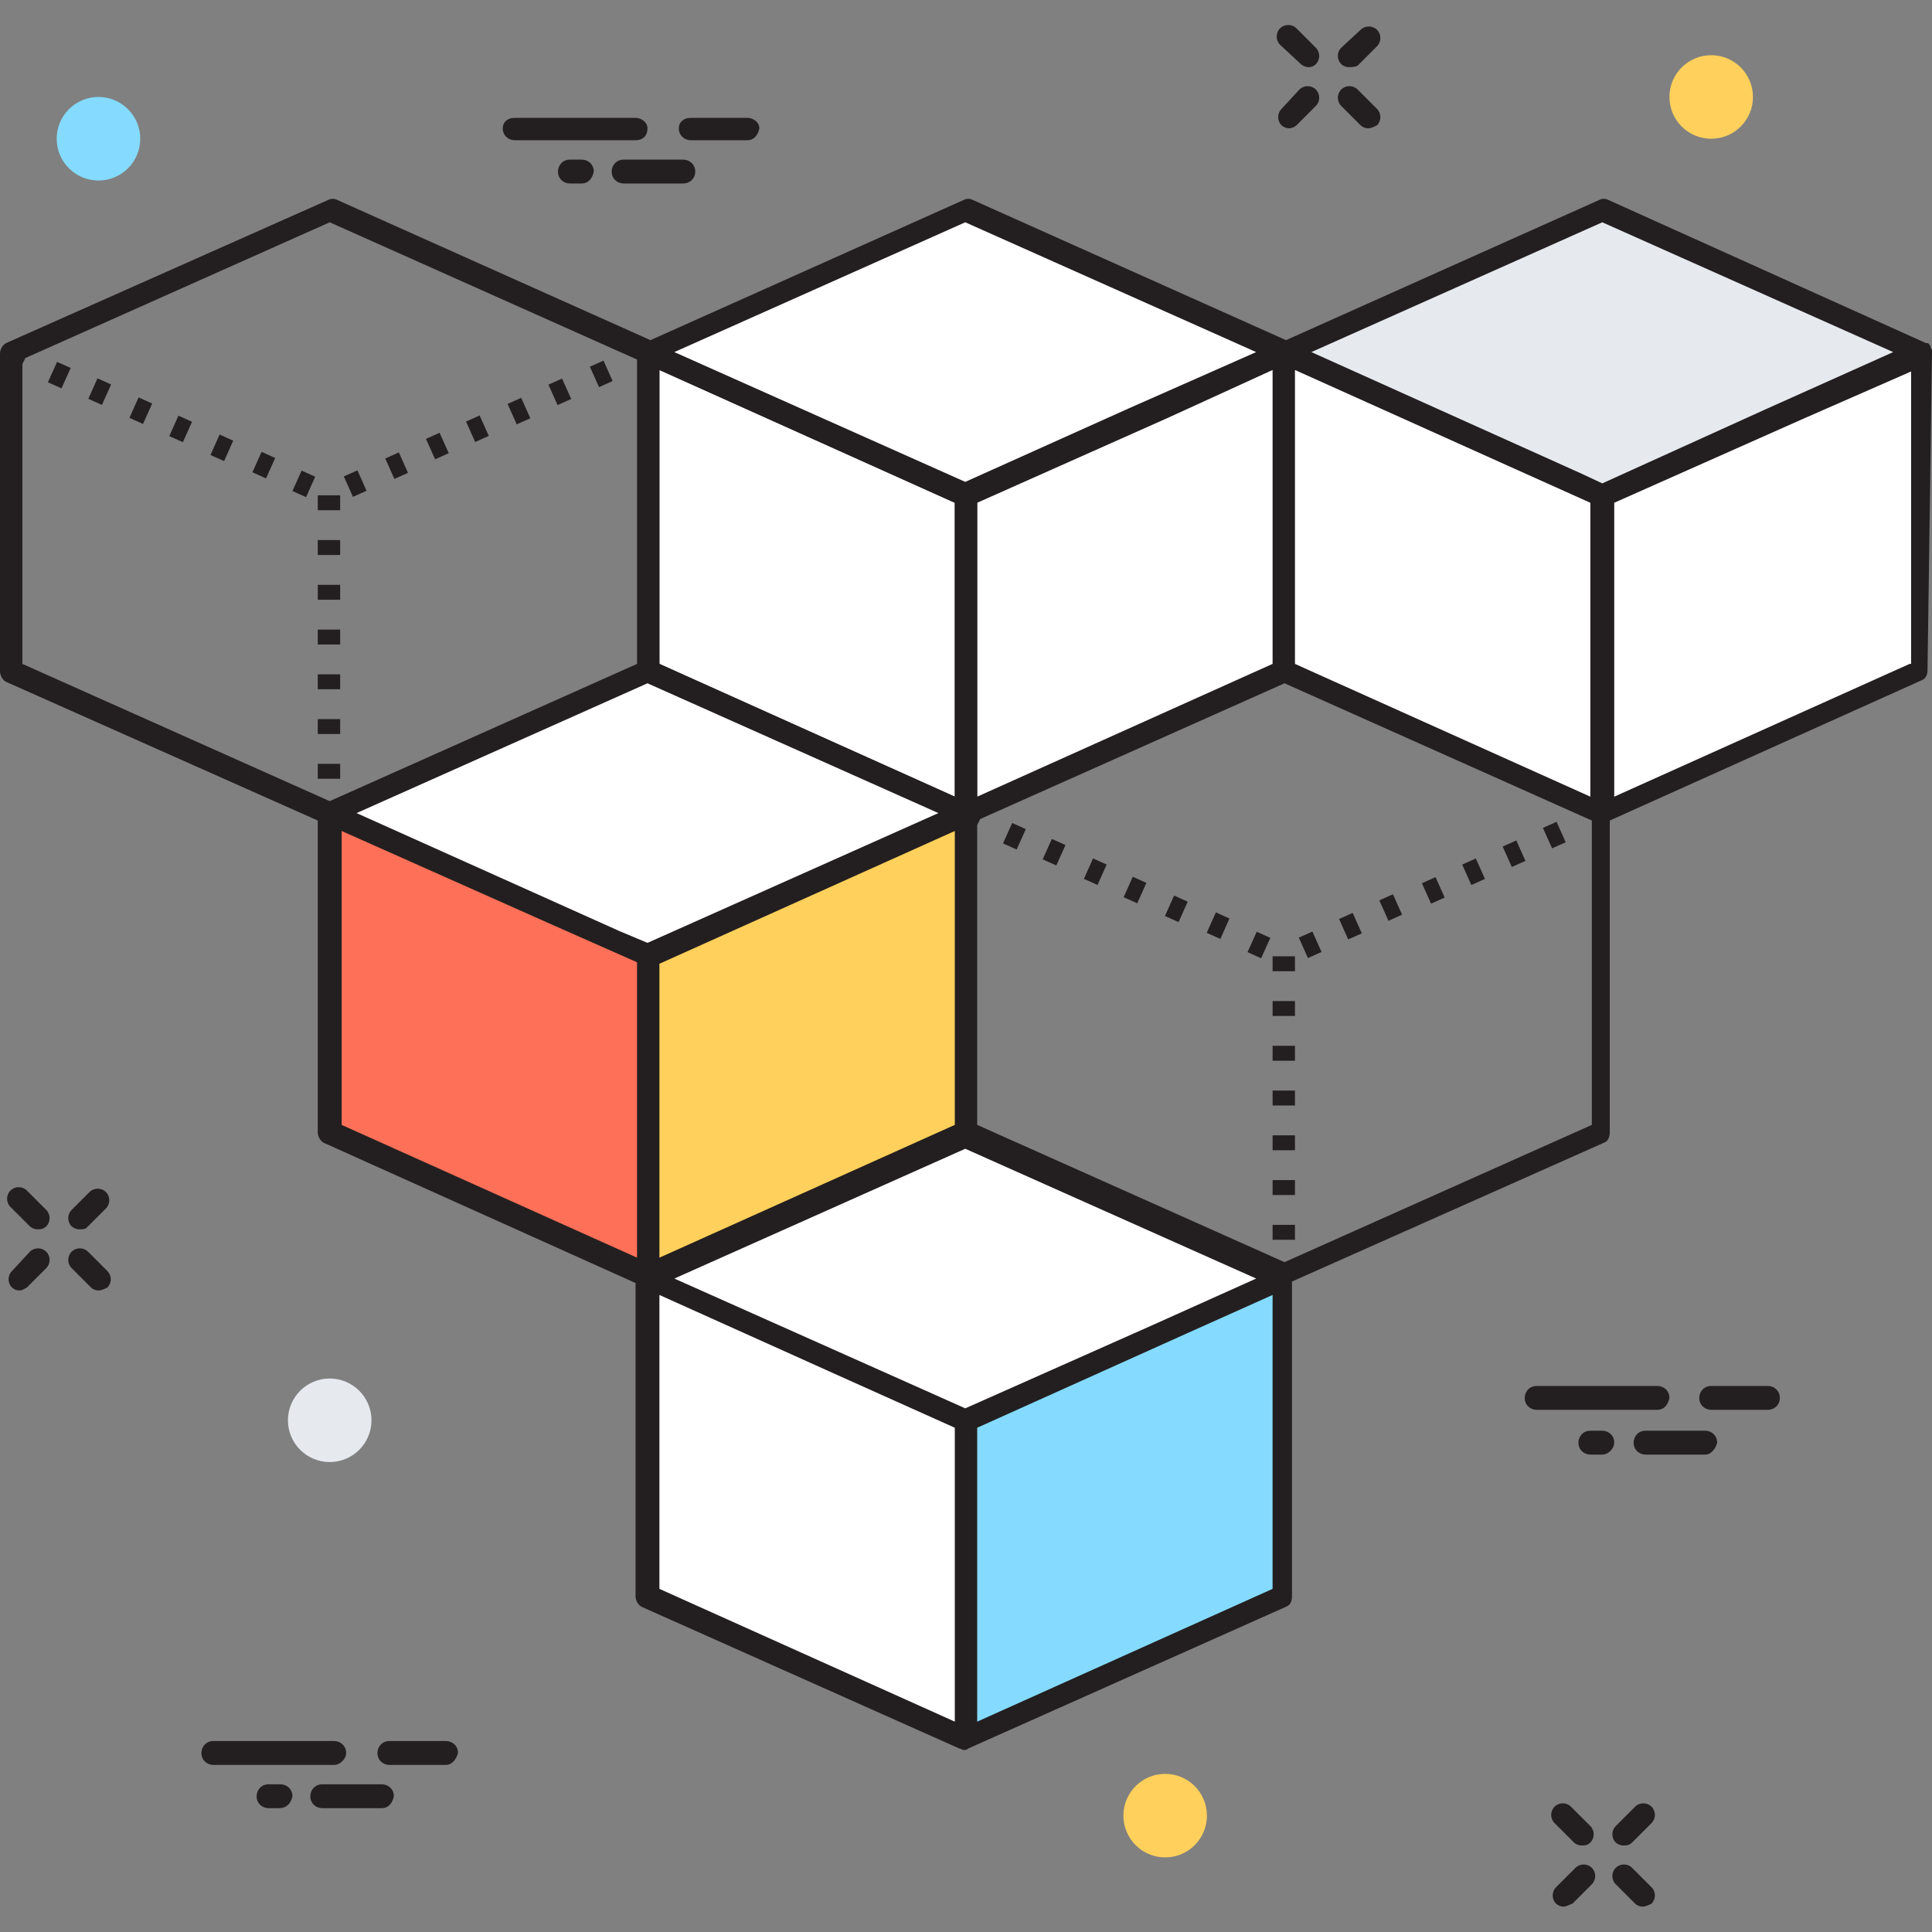 <?xml version="1.0" encoding="utf-8"?>
<!-- Generator: Adobe Illustrator 18.0.0, SVG Export Plug-In . SVG Version: 6.00 Build 0)  -->
<!DOCTYPE svg PUBLIC "-//W3C//DTD SVG 1.1//EN" "http://www.w3.org/Graphics/SVG/1.1/DTD/svg11.dtd">
<svg version="1.1" id="Layer_1" xmlns="http://www.w3.org/2000/svg" xmlns:xlink="http://www.w3.org/1999/xlink" x="0px" y="0px"
	 viewBox="0 0 129.5 129.5" enable-background="new 0 0 129.5 129.5" xml:space="preserve">
<rect x="0" y="0" width="129.5" height="129.5" fill="#808080" stroke="none"/>
<g>
	<g>
		<g>
			<path fill="#231F20" d="M90.4,4.5c-0.2,0-0.4-0.1-0.5-0.2c-0.3-0.3-0.3-0.8,0-1.1L91.2,2c0.3-0.3,0.8-0.3,1.1,0
				c0.3,0.3,0.3,0.8,0,1.1l-1.3,1.3C90.8,4.5,90.6,4.5,90.4,4.5z"/>
		</g>
		<g>
			<path fill="#231F20" d="M86.4,8.6c-0.2,0-0.4-0.1-0.5-0.2c-0.3-0.3-0.3-0.8,0-1.1L87.1,6c0.3-0.3,0.8-0.3,1.1,0
				c0.3,0.3,0.3,0.8,0,1.1l-1.3,1.3C86.8,8.5,86.6,8.6,86.4,8.6z"/>
		</g>
		<g>
			<path fill="#231F20" d="M91.7,8.6c-0.2,0-0.4-0.1-0.5-0.2l-1.3-1.3c-0.3-0.3-0.3-0.8,0-1.1c0.3-0.3,0.8-0.3,1.1,0l1.3,1.3
				c0.3,0.3,0.3,0.8,0,1.1C92.1,8.5,91.9,8.6,91.7,8.6z"/>
		</g>
		<g>
			<path fill="#231F20" d="M87.7,4.5c-0.2,0-0.4-0.1-0.5-0.2L85.8,3c-0.3-0.3-0.3-0.8,0-1.1c0.3-0.3,0.8-0.3,1.1,0l1.3,1.3
				c0.3,0.3,0.3,0.8,0,1.1C88,4.5,87.8,4.5,87.7,4.5z"/>
		</g>
		<g>
			<path fill="#231F20" d="M5.3,82.4c-0.2,0-0.4-0.1-0.5-0.2c-0.3-0.3-0.3-0.8,0-1.1L6,79.9c0.3-0.3,0.8-0.3,1.1,0
				c0.3,0.3,0.3,0.8,0,1.1l-1.3,1.3C5.7,82.4,5.5,82.4,5.3,82.4z"/>
		</g>
		<g>
			<path fill="#231F20" d="M1.3,86.5c-0.2,0-0.4-0.1-0.5-0.2c-0.3-0.3-0.3-0.8,0-1.1L2,83.9c0.3-0.3,0.8-0.3,1.1,0
				c0.3,0.3,0.3,0.8,0,1.1l-1.3,1.3C1.6,86.4,1.5,86.5,1.3,86.5z"/>
		</g>
		<g>
			<path fill="#231F20" d="M6.6,86.5c-0.2,0-0.4-0.1-0.5-0.2L4.8,85c-0.3-0.3-0.3-0.8,0-1.1c0.3-0.3,0.8-0.3,1.1,0l1.3,1.3
				c0.3,0.3,0.3,0.8,0,1.1C7,86.4,6.8,86.5,6.6,86.5z"/>
		</g>
		<g>
			<path fill="#231F20" d="M2.5,82.4c-0.2,0-0.4-0.1-0.5-0.2l-1.3-1.3c-0.3-0.3-0.3-0.8,0-1.1c0.3-0.3,0.8-0.3,1.1,0l1.3,1.3
				c0.3,0.3,0.3,0.8,0,1.1C2.9,82.4,2.7,82.4,2.5,82.4z"/>
		</g>
		<g>
			<path fill="#231F20" d="M108.8,123.7c-0.2,0-0.4-0.1-0.5-0.2c-0.3-0.3-0.3-0.8,0-1.1l1.3-1.3c0.3-0.3,0.8-0.3,1.1,0
				c0.3,0.3,0.3,0.8,0,1.1l-1.3,1.3C109.2,123.7,109,123.7,108.8,123.7z"/>
		</g>
		<g>
			<path fill="#231F20" d="M104.8,127.8c-0.2,0-0.4-0.1-0.5-0.2c-0.3-0.3-0.3-0.8,0-1.1l1.3-1.3c0.3-0.3,0.8-0.3,1.1,0
				c0.3,0.3,0.3,0.8,0,1.1l-1.3,1.3C105.1,127.7,105,127.8,104.8,127.8z"/>
		</g>
		<g>
			<path fill="#231F20" d="M110.1,127.8c-0.2,0-0.4-0.1-0.5-0.2l-1.3-1.3c-0.3-0.3-0.3-0.8,0-1.1c0.3-0.3,0.8-0.3,1.1,0l1.3,1.3
				c0.3,0.3,0.3,0.8,0,1.1C110.5,127.7,110.3,127.8,110.1,127.8z"/>
		</g>
		<g>
			<path fill="#231F20" d="M106,123.7c-0.2,0-0.4-0.1-0.5-0.2l-1.3-1.3c-0.3-0.3-0.3-0.8,0-1.1c0.3-0.3,0.8-0.3,1.1,0l1.3,1.3
				c0.3,0.3,0.3,0.8,0,1.1C106.4,123.7,106.2,123.7,106,123.7z"/>
		</g>
		<polygon fill="#FFFFFF" points="64.8,33.2 64.8,54.5 86.1,45 86.1,23.7 		"/>
		<polygon fill="#FFFFFF" points="64.8,33.2 64.8,54.5 43.4,45 43.4,23.7 		"/>
		<path fill="#231F20" d="M64.8,55.3c-0.1,0-0.2,0-0.3-0.1l-21.3-9.5c-0.3-0.1-0.4-0.4-0.4-0.7V23.7c0-0.3,0.1-0.5,0.3-0.6
			c0.2-0.1,0.5-0.2,0.7-0.1l21.3,9.5c0.3,0.1,0.4,0.4,0.4,0.7v21.3c0,0.3-0.1,0.5-0.3,0.6C65,55.2,64.9,55.3,64.8,55.3z M44.2,44.5
			L64,53.4V33.7l-19.8-8.9V44.5z"/>
		<polygon fill="#FFFFFF" points="86.1,23.7 64.7,33.2 43.4,23.7 64.7,14.1 		"/>
		<polygon fill="#FFFFFF" points="107.4,33.2 107.4,54.5 128.7,45 128.7,23.7 		"/>
		<polygon fill="#FFFFFF" points="107.4,33.2 107.4,54.5 86.1,45 86.1,23.7 		"/>
		<polygon fill="#E6E9EE" points="128.7,23.7 107.4,33.2 86.1,23.7 107.4,14.1 		"/>
		<polygon fill="#FFD05B" points="43.4,64.1 43.4,85.4 64.7,75.9 64.7,54.5 		"/>
		<polygon fill="#FF7058" points="43.4,64.1 43.4,85.4 22.1,75.9 22.1,54.5 		"/>
		<polygon fill="#FFFFFF" points="64.7,54.5 43.4,64.1 22.1,54.5 43.4,45 		"/>
		<polygon fill="#84DBFF" points="64.8,95.2 64.8,116.6 86.1,107 86.1,85.7 		"/>
		<polygon fill="#FFFFFF" points="64.8,95.2 64.8,116.6 43.4,107 43.4,85.7 		"/>
		<polygon fill="#FFFFFF" points="86.1,85.7 64.7,95.2 43.4,85.7 64.7,76.1 		"/>
		<g>
			<rect x="85.3" y="79.1" fill="#231F20" width="1.5" height="1"/>
			<rect x="85.3" y="82.1" fill="#231F20" width="1.5" height="1"/>
			
				<rect x="87.1" y="62.8" transform="matrix(0.408 0.913 -0.913 0.408 109.77 -42.704)" fill="#231F20" width="1.5" height="1"/>
			
				<rect x="100.8" y="56.7" transform="matrix(0.408 0.913 -0.913 0.408 112.277 -58.829)" fill="#231F20" width="1.5" height="1"/>
			
				<rect x="103.5" y="55.5" transform="matrix(0.408 0.913 -0.913 0.408 112.778 -62.054)" fill="#231F20" width="1.5" height="1"/>
			<rect x="85.3" y="67.1" fill="#231F20" width="1.5" height="1"/>
			
				<rect x="98" y="57.9" transform="matrix(0.409 0.913 -0.913 0.409 111.703 -55.612)" fill="#231F20" width="1.5" height="1"/>
			
				<rect x="89.8" y="61.6" transform="matrix(0.408 0.913 -0.913 0.408 110.272 -45.929)" fill="#231F20" width="1.5" height="1"/>
			<rect x="85.3" y="76.1" fill="#231F20" width="1.5" height="1"/>
			<rect x="85.3" y="64.1" fill="#231F20" width="1.5" height="1"/>
			
				<rect x="95.3" y="59.1" transform="matrix(0.409 0.913 -0.913 0.409 111.203 -52.388)" fill="#231F20" width="1.5" height="1"/>
			
				<rect x="92.5" y="60.4" transform="matrix(0.408 0.913 -0.913 0.408 110.773 -49.154)" fill="#231F20" width="1.5" height="1"/>
			<rect x="85.3" y="70.1" fill="#231F20" width="1.5" height="1"/>
			<rect x="85.3" y="73.1" fill="#231F20" width="1.5" height="1"/>
			
				<rect x="81.1" y="61.4" transform="matrix(-0.913 -0.409 0.409 -0.913 130.73 152.164)" fill="#231F20" width="1" height="1.5"/>
			
				<rect x="83.9" y="62.6" transform="matrix(-0.912 -0.409 0.409 -0.912 135.447 155.638)" fill="#231F20" width="1" height="1.5"/>
			
				<rect x="75.7" y="58.9" transform="matrix(-0.913 -0.408 0.408 -0.913 121.312 145.208)" fill="#231F20" width="1" height="1.5"/>
			
				<rect x="78.4" y="60.1" transform="matrix(-0.913 -0.408 0.408 -0.913 126.057 148.666)" fill="#231F20" width="1" height="1.5"/>
			
				<rect x="67.4" y="55.2" transform="matrix(-0.912 -0.409 0.409 -0.912 107.037 134.851)" fill="#231F20" width="1" height="1.5"/>
			
				<rect x="72.9" y="57.7" transform="matrix(-0.913 -0.408 0.408 -0.913 116.582 141.741)" fill="#231F20" width="1" height="1.5"/>
			
				<rect x="70.2" y="56.5" transform="matrix(-0.913 -0.409 0.409 -0.913 111.788 138.307)" fill="#231F20" width="1" height="1.5"/>
			<rect x="21.3" y="45.2" fill="#231F20" width="1.5" height="1"/>
			<rect x="21.3" y="39.2" fill="#231F20" width="1.5" height="1"/>
			<rect x="21.3" y="42.2" fill="#231F20" width="1.5" height="1"/>
			<rect x="21.3" y="48.2" fill="#231F20" width="1.5" height="1"/>
			<rect x="21.3" y="51.2" fill="#231F20" width="1.5" height="1"/>
			
				<rect x="31.3" y="28.2" transform="matrix(-0.409 -0.913 0.913 -0.409 18.905 69.737)" fill="#231F20" width="1.5" height="1"/>
			<rect x="34" y="27" transform="matrix(-0.408 -0.913 0.913 -0.408 23.856 70.502)" fill="#231F20" width="1.5" height="1"/>
			
				<rect x="36.8" y="25.8" transform="matrix(-0.408 -0.913 0.913 -0.408 28.832 71.276)" fill="#231F20" width="1.5" height="1"/>
			
				<rect x="39.5" y="24.6" transform="matrix(-0.408 -0.913 0.913 -0.408 33.807 72.05)" fill="#231F20" width="1.5" height="1"/>
			
				<rect x="28.6" y="29.5" transform="matrix(-0.409 -0.913 0.913 -0.409 13.929 68.964)" fill="#231F20" width="1.5" height="1"/>
			<rect x="21.3" y="33.2" fill="#231F20" width="1.5" height="1"/>
			
				<rect x="23.1" y="31.9" transform="matrix(-0.408 -0.913 0.913 -0.408 3.957 67.409)" fill="#231F20" width="1.5" height="1"/>
			
				<rect x="25.8" y="30.7" transform="matrix(-0.408 -0.913 0.913 -0.408 8.932 68.183)" fill="#231F20" width="1.5" height="1"/>
			<rect x="21.3" y="36.2" fill="#231F20" width="1.5" height="1"/>
			
				<rect x="3.4" y="24.3" transform="matrix(-0.912 -0.409 0.409 -0.912 -2.714 49.585)" fill="#231F20" width="1" height="1.5"/>
			
				<rect x="6.2" y="25.6" transform="matrix(-0.913 -0.409 0.409 -0.913 2.024 53.049)" fill="#231F20" width="1" height="1.5"/>
			
				<rect x="17.1" y="30.5" transform="matrix(-0.913 -0.409 0.409 -0.913 20.97 66.906)" fill="#231F20" width="1" height="1.5"/>
			
				<rect x="14.4" y="29.2" transform="matrix(-0.913 -0.408 0.408 -0.913 16.255 63.441)" fill="#231F20" width="1" height="1.5"/>
			
				<rect x="19.9" y="31.7" transform="matrix(-0.912 -0.409 0.409 -0.912 25.698 70.371)" fill="#231F20" width="1" height="1.5"/>
			
				<rect x="11.7" y="28" transform="matrix(-0.913 -0.408 0.408 -0.913 11.518 59.978)" fill="#231F20" width="1" height="1.5"/>
			
				<rect x="8.9" y="26.8" transform="matrix(-0.913 -0.408 0.408 -0.913 6.78 56.516)" fill="#231F20" width="1" height="1.5"/>
			<path fill="#231F20" d="M129.5,23.6c0-0.1,0-0.2-0.1-0.3c0,0,0,0,0-0.1c-0.1-0.1-0.1-0.2-0.2-0.2c0,0,0,0,0,0c0,0,0,0,0,0
				c0,0,0,0-0.1,0l-21.3-9.6c-0.2-0.1-0.4-0.1-0.6,0l-21,9.4l-21-9.4c-0.2-0.1-0.4-0.1-0.6,0l-21,9.4l-21-9.4
				c-0.2-0.1-0.4-0.1-0.6,0L0.4,23C0.2,23.1,0,23.4,0,23.7V45c0,0.3,0.2,0.6,0.4,0.7L21.3,55v20.9c0,0.3,0.2,0.6,0.4,0.7l20.9,9.4
				V107c0,0.3,0.2,0.6,0.4,0.7l21.3,9.5c0,0,0,0,0,0c0.1,0,0.2,0.1,0.3,0.1c0.1,0,0.2,0,0.3-0.1c0,0,0,0,0,0l21.3-9.5
				c0.3-0.1,0.4-0.4,0.4-0.7V85.9l20.9-9.3c0.3-0.1,0.4-0.4,0.4-0.7V55l20.9-9.4c0.3-0.1,0.4-0.4,0.4-0.7L129.5,23.6
				C129.5,23.6,129.5,23.6,129.5,23.6z M86.8,24.8l14.9,6.7l4.9,2.2v19.7l-19.8-8.9V24.8z M65.5,53.4V33.7L78.3,28l7-3.2v19.7
				L65.5,53.4z M64.7,14.9l19.5,8.7l-8.6,3.8l-10.9,4.9l-19.5-8.7L64.7,14.9z M44.2,24.8L64,33.7v19.7l-19.8-8.9V24.8z M1.5,44.5
				V24.4l0.2-0.4l20.4-9.1l20.6,9.2v20.4l-20.6,9.2L1.5,44.5z M42.7,84.3l-19.8-8.9V55.7l13.7,6.1l6.1,2.7V84.3z M41.5,62.4
				l-17.6-7.9l19.5-8.7l19.5,8.7l-19.5,8.7L41.5,62.4z M44.2,64.6L64,55.7v19.7l-19.8,8.9V64.6z M64,115.4l-19.8-8.9V86.8l12,5.4
				l7.8,3.5V115.4z M64.7,94.4l-5.6-2.5l-13.9-6.2L64.7,77l19.5,8.7l-6.9,3.1L64.7,94.4z M85.3,106.5l-19.8,8.9V95.7l14-6.3l5.8-2.6
				V106.5z M106.7,75.4l-20.6,9.2l-20.6-9.2V55.3l0.2-0.4l20.4-9.1l20.6,9.2V75.4z M107.4,32.4l-1.5-0.7l-18-8.1l19.5-8.7l19.5,8.7
				l-8.7,3.9L107.4,32.4z M128,44.5l-19.8,8.9V33.7l12.6-5.6l7.3-3.2V44.5z"/>
		</g>
		<g>
			<path fill="#231F20" d="M42.6,9.4h-8.1c-0.4,0-0.8-0.3-0.8-0.8c0-0.4,0.3-0.7,0.8-0.7h8.1c0.4,0,0.8,0.3,0.8,0.7
				C43.4,9.1,43.1,9.4,42.6,9.4z"/>
		</g>
		<g>
			<path fill="#231F20" d="M45.8,12.3h-4c-0.4,0-0.8-0.3-0.8-0.8c0-0.4,0.3-0.8,0.8-0.8h4c0.4,0,0.8,0.3,0.8,0.8
				C46.6,12,46.2,12.3,45.8,12.3z"/>
		</g>
		<g>
			<path fill="#231F20" d="M50.1,9.4h-3.8c-0.4,0-0.8-0.3-0.8-0.8c0-0.4,0.3-0.7,0.8-0.7h3.8c0.4,0,0.8,0.3,0.8,0.7
				C50.8,9.1,50.5,9.4,50.1,9.4z"/>
		</g>
		<g>
			<path fill="#231F20" d="M39,12.3h-0.8c-0.4,0-0.8-0.3-0.8-0.8c0-0.4,0.3-0.8,0.8-0.8H39c0.4,0,0.8,0.3,0.8,0.8
				C39.7,12,39.4,12.3,39,12.3z"/>
		</g>
		<g>
			<path fill="#231F20" d="M111.1,94.5H103c-0.4,0-0.8-0.3-0.8-0.8c0-0.4,0.3-0.8,0.8-0.8h8.1c0.4,0,0.8,0.3,0.8,0.8
				C111.8,94.2,111.5,94.5,111.1,94.5z"/>
		</g>
		<g>
			<path fill="#231F20" d="M114.3,97.5h-4c-0.4,0-0.8-0.3-0.8-0.8c0-0.4,0.3-0.8,0.8-0.8h4c0.4,0,0.8,0.3,0.8,0.8
				C115,97.1,114.7,97.5,114.3,97.5z"/>
		</g>
		<g>
			<path fill="#231F20" d="M118.5,94.5h-3.8c-0.4,0-0.8-0.3-0.8-0.8c0-0.4,0.3-0.8,0.8-0.8h3.8c0.4,0,0.8,0.3,0.8,0.8
				C119.3,94.2,118.9,94.5,118.5,94.5z"/>
		</g>
		<g>
			<path fill="#231F20" d="M107.4,97.5h-0.8c-0.4,0-0.8-0.3-0.8-0.8c0-0.4,0.3-0.8,0.8-0.8h0.8c0.4,0,0.8,0.3,0.8,0.8
				C108.2,97.1,107.8,97.5,107.4,97.5z"/>
		</g>
		<g>
			<path fill="#231F20" d="M22.4,118.3h-8.1c-0.4,0-0.8-0.3-0.8-0.8c0-0.4,0.3-0.8,0.8-0.8h8.1c0.4,0,0.8,0.3,0.8,0.8
				C23.2,117.9,22.8,118.3,22.4,118.3z"/>
		</g>
		<g>
			<path fill="#231F20" d="M25.6,121.2h-4c-0.4,0-0.8-0.3-0.8-0.8c0-0.4,0.3-0.8,0.8-0.8h4c0.4,0,0.8,0.3,0.8,0.8
				C26.3,120.9,26,121.2,25.6,121.2z"/>
		</g>
		<g>
			<path fill="#231F20" d="M29.9,118.3h-3.8c-0.4,0-0.8-0.3-0.8-0.8c0-0.4,0.3-0.8,0.8-0.8h3.8c0.4,0,0.8,0.3,0.8,0.8
				C30.6,117.9,30.3,118.3,29.9,118.3z"/>
		</g>
		<g>
			<path fill="#231F20" d="M18.7,121.2H18c-0.4,0-0.8-0.3-0.8-0.8c0-0.4,0.3-0.8,0.8-0.8h0.8c0.4,0,0.8,0.3,0.8,0.8
				C19.5,120.9,19.2,121.2,18.7,121.2z"/>
		</g>
		<circle fill="#FFD05B" cx="114.7" cy="6.5" r="2.8"/>
		<circle fill="#84DBFF" cx="6.6" cy="9.3" r="2.8"/>
		<circle fill="#E6E9EE" cx="22.1" cy="95.2" r="2.8"/>
		<circle fill="#FFD05B" cx="78.1" cy="121.7" r="2.8"/>
	</g>
</g>
</svg>
